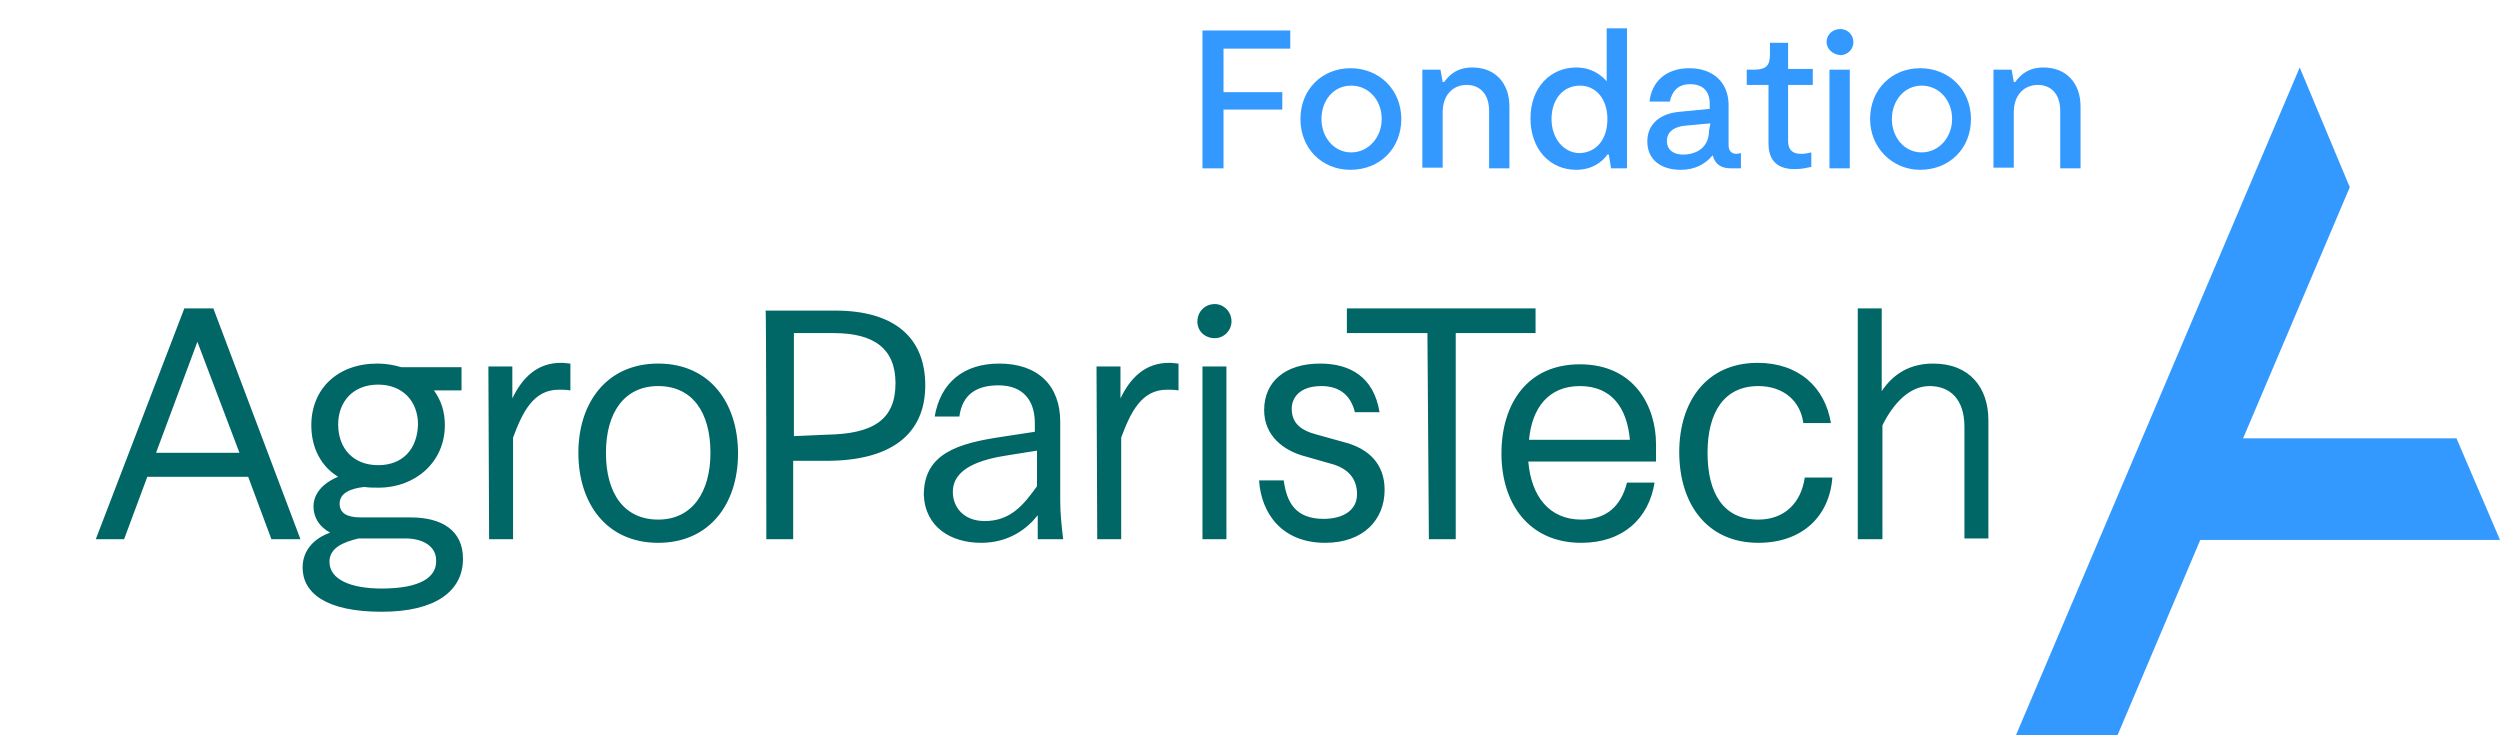 <?xml version="1.0" encoding="utf-8"?>
<!-- Generator: Adobe Illustrator 25.4.1, SVG Export Plug-In . SVG Version: 6.00 Build 0)  -->
<svg version="1.1" id="Calque_1" xmlns="http://www.w3.org/2000/svg" xmlns:xlink="http://www.w3.org/1999/xlink" x="0px" y="0px"
	 viewBox="0 0 344.5 101.3" style="enable-background:new 0 0 344.5 101.3;" xml:space="preserve">
<style type="text/css">
	.st0{fill:#3399FF;}
	.st1{fill:#006666;}
</style>
<g>
	<polygon class="st0" points="277.8,101.3 291.8,101.3 303.2,74.4 344.5,74.4 338.5,60.4 309.1,60.4 323.8,25.8 316.9,9.3 	"/>
	<polygon class="st0" points="165.7,4.2 165.7,23.2 168.6,23.2 168.6,15.1 176.7,15.1 176.7,12.7 168.6,12.7 168.6,6.7 177.8,6.7 
		177.8,4.2 	"/>
	<g>
		<path class="st0" d="M179.2,16.4c0-4.1,3-7,6.9-7c4,0,7,3,7,7c0,4.1-3,7-7,7C182.1,23.4,179.2,20.4,179.2,16.4 M190.4,16.4
			c0-2.6-1.8-4.6-4.2-4.6c-2.5,0-4.1,2.1-4.1,4.6s1.7,4.6,4.1,4.6C188.6,21,190.4,18.9,190.4,16.4"/>
		<path class="st0" d="M196,9.6h2.5l0.3,1.7h0.2c0.8-1.1,1.9-2,3.9-2c3,0,5.1,2,5.1,5.4v8.5h-2.8v-7.9c0-2.5-1.4-3.6-3.1-3.6
			c-1.7,0-3.3,1.2-3.3,3.8v7.6h-2.8L196,9.6L196,9.6z"/>
		<path class="st0" d="M224.2,3.9v19.3h-2.2l-0.3-1.9h-0.2c-0.7,1-2.1,2.1-4.3,2.1c-3.6,0-6.3-2.8-6.3-7.1s2.8-7,6.3-7
			c2.1,0,3.4,1,4.2,1.9V3.9H224.2z M221.5,16.4c0-2.8-1.6-4.6-3.8-4.6c-2.3,0-3.9,1.9-3.9,4.6s1.7,4.7,3.9,4.7
			C220,21,221.5,19.2,221.5,16.4"/>
		<path class="st0" d="M239.9,21.1v2.1h-1.3c-1.3,0-2.2-0.4-2.6-1.8c-1,1.2-2.4,2-4.4,2c-2.6,0-4.6-1.3-4.6-3.9c0-2.6,2-3.9,4.5-4.1
			l4.1-0.4v-0.7c0-1.8-1-2.7-2.7-2.7s-2.5,1-2.8,2.4h-2.8c0.3-2.7,2.2-4.6,5.5-4.6c3.1,0,5.4,1.8,5.4,5.1V20c0,0.8,0.4,1.2,1.1,1.2
			L239.9,21.1L239.9,21.1z M235.7,17l-3.3,0.3c-1.7,0.1-2.7,0.9-2.7,2.1c0,1.4,1.1,1.9,2.2,1.9c1.8,0,3.6-0.9,3.6-3.3L235.7,17
			L235.7,17z"/>
		<path class="st0" d="M243.7,19.8v-8.1h-3V9.6h1c1.7,0,2.2-0.6,2.2-2.1V5.9h2.5v3.6h3.4v2.2h-3.4v7.7c0,0.9,0.3,1.8,1.8,1.8
			c0.5,0,1-0.1,1.4-0.2V23c-0.5,0.1-1.3,0.3-2.1,0.3C244.3,23.4,243.7,21.4,243.7,19.8"/>
		<path class="st0" d="M251.7,5.8c0-1,0.8-1.8,1.9-1.8c1,0,1.8,0.8,1.8,1.8s-0.8,1.8-1.8,1.8C252.5,7.5,251.7,6.7,251.7,5.8
			 M252.1,9.6h2.8v13.6h-2.8V9.6z"/>
		<path class="st0" d="M257.7,16.4c0-4.1,3-7,6.9-7c4,0,7,3,7,7c0,4.1-3,7-7,7C260.8,23.4,257.7,20.4,257.7,16.4 M269,16.4
			c0-2.6-1.8-4.6-4.2-4.6s-4.1,2.1-4.1,4.6s1.7,4.6,4.1,4.6S269,18.9,269,16.4"/>
		<path class="st0" d="M274.7,9.6h2.5l0.3,1.7h0.2c0.8-1.1,1.9-2,3.9-2c3,0,5.1,2,5.1,5.4v8.5h-2.8v-7.9c0-2.5-1.4-3.6-3.1-3.6
			s-3.3,1.2-3.3,3.8v7.6h-2.8L274.7,9.6L274.7,9.6z"/>
		<path class="st1" d="M13.2,74.3h3.9l3.2-8.6h13.9l3.2,8.6h4l-12-31.8h-4L13.2,74.3z M21.5,62.4l5.7-15.3L33,62.4
			C32.9,62.4,21.5,62.4,21.5,62.4z M52.6,81.1c-4.2,0-7.2-1.2-7.2-3.7c0-1.9,1.9-2.7,4-3.2h6.5c2.4,0,4.2,1.1,4.2,3
			C60.2,79.5,58,81.1,52.6,81.1 M52.6,84.3c7.5,0,11.2-2.9,11.2-7.3c0-3.9-2.9-5.7-7.2-5.7h-6.9c-1.9,0-2.9-0.6-2.9-1.9
			c0-1.5,1.6-2.1,3.4-2.3c0.6,0.1,1.3,0.1,2,0.1c5,0,9.1-3.5,9.1-8.6c0-1.9-0.5-3.4-1.5-4.8h3.8v-3.2h-8.3c-1-0.3-2.1-0.5-3.3-0.5
			c-5.5,0-9.1,3.5-9.1,8.5c0,3.2,1.4,5.7,3.7,7.1c-2.2,0.9-3.4,2.4-3.4,4.1c0,1.5,0.8,2.8,2.3,3.6c-2.3,0.8-3.8,2.5-3.8,4.8
			C41.7,81.7,44.9,84.3,52.6,84.3 M52.1,64.1c-3.4,0-5.5-2.3-5.5-5.6c0-3.2,2.1-5.5,5.5-5.5s5.5,2.3,5.5,5.5
			C57.5,61.9,55.5,64.1,52.1,64.1 M67.4,74.3h3.3v-14c1.3-3.5,2.8-6.6,6.3-6.6c0.5,0,1.1,0,1.6,0.1v-3.7c-0.3,0-0.7-0.1-1.3-0.1
			c-3.4,0-5.4,2.2-6.7,4.9v-4.4h-3.3L67.4,74.3L67.4,74.3z M90.7,74.8c7.1,0,11-5.4,11-12.3c0-7-3.9-12.4-11-12.4s-11,5.4-11,12.3
			C79.7,69.4,83.6,74.8,90.7,74.8 M90.7,71.6c-4.7,0-7.2-3.6-7.2-9.2c0-5.5,2.5-9.2,7.2-9.2c4.7,0,7.2,3.6,7.2,9.2
			C97.9,67.8,95.4,71.6,90.7,71.6 M105.6,74.3h3.7V63.5h4.6c8.8,0,13.6-3.6,13.6-10.4c0-6.7-4.4-10.3-12.4-10.3h-9.6
			C105.6,42.7,105.6,74.3,105.6,74.3z M109.4,60.1V45.9h5.5c5.6,0,8.5,2.2,8.5,6.9c0,5-3,7-9.5,7.1L109.4,60.1z M135.7,71.8
			c-3,0-4.4-2-4.4-4c0-3.3,3.8-4.5,7.8-5.1l3.8-0.6v4.9C141.1,69.5,139.3,71.8,135.7,71.8 M135.2,74.8c3.8,0,6.3-1.9,7.8-3.8v3.3
			h3.5c-0.2-1.8-0.4-3.5-0.4-5.2v-11c0-4.9-3-8-8.4-8c-4.9,0-8.1,2.6-8.9,7.3h3.4c0.4-3,2.3-4.3,5.4-4.3c3.4,0,5,2.1,5,5.2v1.2
			l-4.6,0.7c-6,0.9-10.7,2.3-10.7,8C127.5,72.7,131.1,74.8,135.2,74.8 M151.2,74.3h3.3v-14c1.3-3.5,2.8-6.6,6.3-6.6
			c0.5,0,1.1,0,1.6,0.1v-3.7c-0.3,0-0.7-0.1-1.3-0.1c-3.4,0-5.4,2.2-6.7,4.9v-4.4h-3.3L151.2,74.3L151.2,74.3z M165.7,74.3h3.3V50.5
			h-3.3V74.3z M182.6,74.8c5.3,0,8.2-3.2,8.2-7.3c0-3.5-2.1-5.7-5.7-6.6l-3.6-1c-2.3-0.6-3.5-1.6-3.5-3.6c0-1.4,1-3.1,4.1-3.1
			c2.7,0,4.1,1.5,4.6,3.6h3.4c-0.8-4.9-4.1-6.7-8.2-6.7c-4.8,0-7.7,2.5-7.7,6.4c0,3.5,2.6,5.6,5.7,6.4l3.5,1c2.3,0.6,3.6,2,3.6,4.2
			c0,2.2-1.9,3.4-4.6,3.4c-3.9,0-5.1-2.3-5.5-5.3h-3.4C173.8,70.8,176.7,74.8,182.6,74.8 M167.4,46.6c1.3,0,2.3-1.1,2.3-2.3
			c0-1.4-1.1-2.4-2.3-2.4c-1.4,0-2.4,1.1-2.4,2.4C165,45.7,166.1,46.6,167.4,46.6 M196.9,74.3h3.7V45.9h11v-3.4h-26v3.4h11.1
			L196.9,74.3L196.9,74.3z M217.9,74.8c5.7,0,9.3-3.3,10.1-8.3h-3.8c-0.8,3.2-2.8,5.1-6.3,5.1c-4.4,0-6.9-3.2-7.3-8h17.6
			c0-0.9,0-1.4,0-2.4c0-5.1-2.9-11-10.5-11c-7.2,0-10.8,5.4-10.8,12.3C206.9,69.4,210.7,74.8,217.9,74.8 M210.7,60.6
			c0.4-4.4,2.7-7.4,7-7.4c4.4,0,6.5,3,6.9,7.4H210.7z M242.3,74.8c6,0,9.8-3.6,10.2-9h-3.8c-0.5,3.5-2.8,5.8-6.4,5.8
			c-4.8,0-7-3.6-7-9.2s2.3-9.2,7-9.2c3.4,0,5.8,2,6.2,5.1h3.8c-0.8-4.9-4.4-8.3-10.1-8.3c-7.1,0-10.8,5.4-10.8,12.3
			C231.4,69.4,235.2,74.8,242.3,74.8 M256.1,74.3h3.3V58.6c1.5-3,3.7-5.4,6.5-5.4s4.8,1.8,4.8,5.6v15.4h3.3V57.9
			c0-4.5-2.6-7.8-7.6-7.8c-3.2,0-5.5,1.4-7.1,3.8V42.5h-3.3V74.3L256.1,74.3z"/>
	</g>
</g>
</svg>
